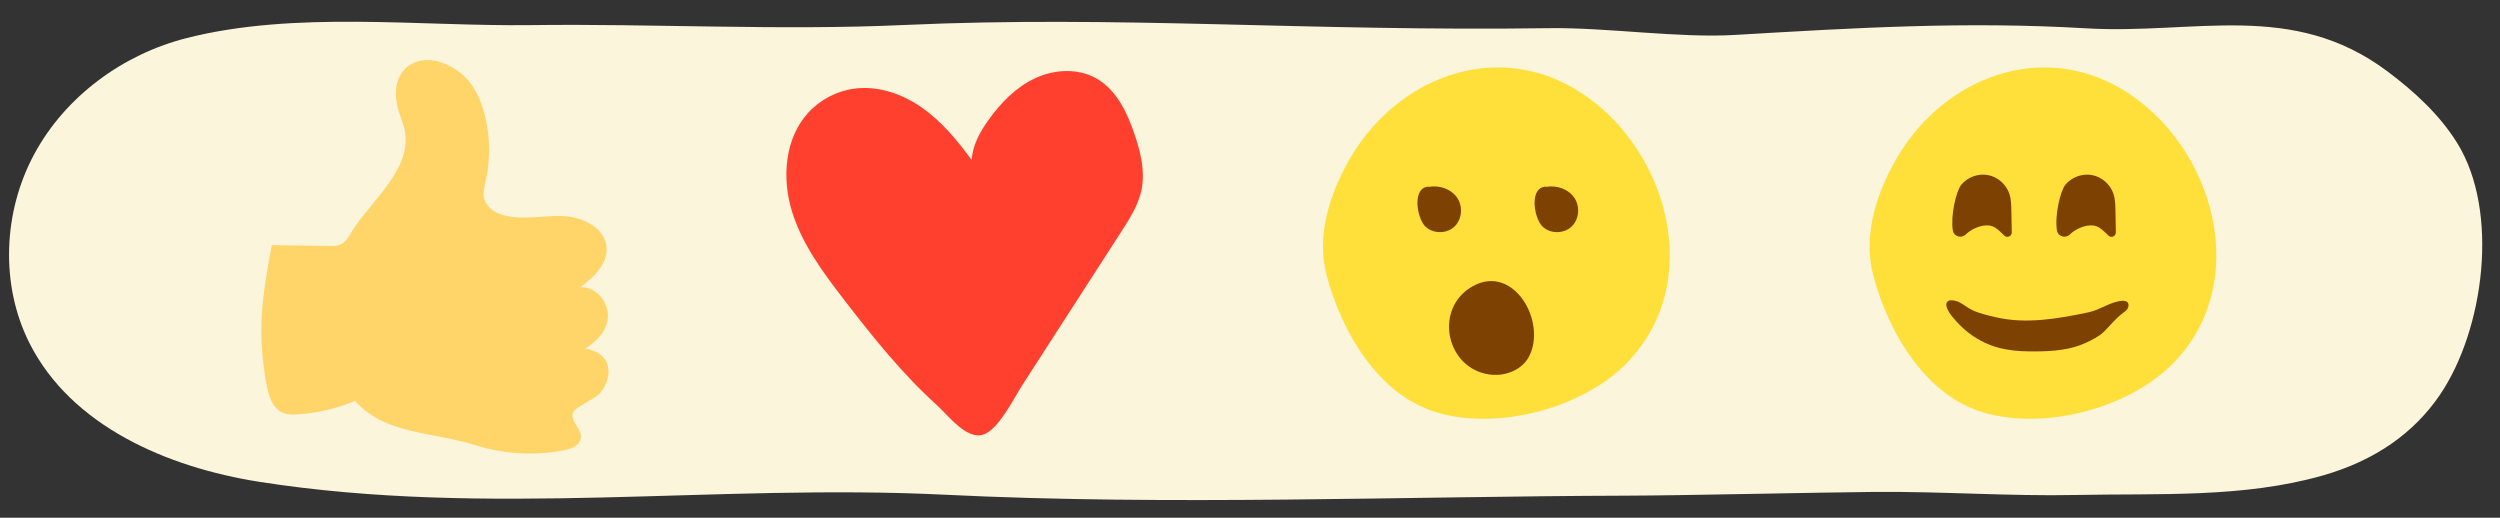 <?xml version="1.0" encoding="UTF-8" standalone="no"?><svg xmlns="http://www.w3.org/2000/svg" xmlns:xlink="http://www.w3.org/1999/xlink" fill="#000000" height="257.3" preserveAspectRatio="xMidYMid meet" version="1" viewBox="-4.5 -10.8 1242.5 257.3" width="1242.5" zoomAndPan="magnify"><rect x="-4.5" y="-10.8" width="1242.5" height="257.3" fill="#333333" stroke="none"/><g><g id="change1_1"><path d="M1208.08,185.52c22.02-32.32,29.86-91.24,8.57-125.37c-8.79-14.09-21.29-25.5-34.57-35.46 c-47.29-35.47-95.78-18.22-149.88-21.42c-59.84-3.54-114.37-0.24-174.45,3.29c-27.98,1.65-63.71-3.77-92.34-3.36 C645.46,4.92,551.42-3.23,444.68,1.63c-61.98,2.82-123.52-0.74-185.56,0.05C203.83,2.38,142.21-5.61,88.15,8.15 c-31.59,8.04-60.1,28.9-75.59,57.58s-17.08,64.92-2.4,94.02c20.8,41.24,68.54,61.73,114.17,68.9 c113.71,17.86,226.7,0.82,340.64,6.42c112.47,5.52,226.55,0.8,339.33,0.47c28.1-0.08,94.5-1.6,122.57-1.86 c33.58-0.31,67.1,2.22,100.71,1.52c40.62-0.84,82.74,1.6,122.29-9.67C1176.55,217.93,1195.57,203.89,1208.08,185.52z" fill="#faf5db"/></g><g id="change2_1"><path d="M130.57,111.04c9.51,0.13,19.03,0.26,28.54,0.39c1.99,0.03,4.07,0.04,5.86-0.84 c2.42-1.19,3.82-3.72,5.22-6.03c9.25-15.32,31.19-31.79,26.19-51.68c-0.77-3.08-2.08-6-2.92-9.06 c-6.22-22.56,13.25-32.06,30.77-18.46c6.63,5.15,10.32,13.27,12.31,21.43c2.59,10.61,2.7,21.82,0.33,32.48 c-0.65,2.91-1.48,5.94-0.7,8.82c1.11,4.13,5.24,6.76,9.35,7.97c9.38,2.76,19.43,0.21,29.2,0.5c9.78,0.29,21.1,5.41,22.19,15.13 c0.94,8.35-6.12,15.3-12.95,20.19c7.5-0.36,13.97,7.15,13.66,14.65c-0.3,7.24-5.69,12.43-11.35,15.95 c4.61,0.65,9.48,2.87,11.07,7.67c1.63,4.92-0.25,10.48-3.58,14.45c-2.39,2.85-12.52,6.94-13.45,9.57 c-1.72,4.85,5.28,8.5,3.69,13.58c-1.02,3.26-4.87,4.57-8.23,5.23c-14.59,2.83-29.89,1.95-44.06-2.53 c-21.38-6.76-44.93-5.2-59.77-22.01c-9.09,3.81-18.83,6.09-28.67,6.69c-2.36,0.15-4.81,0.18-7-0.69c-5.1-2.03-7.15-8.06-8.18-13.45 C123.13,154.99,125.65,137.07,130.57,111.04z" fill="#ffd569"/></g><g id="change3_1"><path d="M415.27,138.53c-10.56-13.68-21.16-27.87-26.2-44.4c-5.05-16.53-3.55-36.11,8.1-48.88 c5.99-6.57,14.37-10.92,23.2-12.03c11.83-1.49,23.86,2.77,33.6,9.66s17.45,16.24,24.46,25.89c0.38-7.31,4.11-14.02,8.37-19.97 c6.09-8.52,13.67-16.28,23.16-20.71s21.11-5.11,30.26,0c10.1,5.64,15.48,16.98,19.18,27.93c2.99,8.85,5.31,18.32,3.44,27.48 c-1.54,7.55-5.8,14.23-9.98,20.71c-16.44,25.49-32.89,50.99-49.33,76.48c-4.02,6.23-11.8,22.2-19.45,24.54 c-8.3,2.54-17.3-9.55-22.96-14.68C443.93,175.01,429.4,156.83,415.27,138.53z" fill="#ff402f"/></g><g id="change4_1"><path d="M667.48,66.26c-10.88,17.98-18.01,39.73-12.58,60.03c7.37,27.55,25.29,59.04,54.51,67.83 c30,9.02,71.29-1.69,93.35-23.26c41.37-40.45,21.55-109.69-23.99-137.12C738.23,9.31,690.75,27.82,667.48,66.26z" fill="#ffdf3a"/></g><g id="change4_2"><path d="M939.14,66.26c-10.88,17.98-18.01,39.73-12.58,60.03c7.37,27.55,25.29,59.04,54.51,67.83 c30,9.02,71.29-1.69,93.35-23.26c41.37-40.45,21.55-109.69-23.99-137.12C1009.88,9.31,962.41,27.82,939.14,66.26z" fill="#ffdf3a"/></g><g id="change5_1"><path d="M735.79,175.33c7.56,1.05,16.02-2.11,19.59-8.86c9.08-17.17-7.55-46.39-27.94-35.01 C707.97,142.33,713.98,172.3,735.79,175.33z" fill="#7d4202"/></g><g id="change5_2"><path d="M764.11,81.95c-8.52,0-6.41,14.44-2.56,19.18c3.38,4.17,10.49,4.56,14.61,1.07 c4.12-3.49,4.83-10.02,1.91-14.51s-8.95-6.67-14.29-5.55" fill="#7d4202"/></g><g id="change5_3"><path d="M705.89,81.95c-8.52,0-6.41,14.44-2.56,19.18c3.38,4.17,10.49,4.56,14.61,1.07 c4.12-3.49,4.83-10.02,1.91-14.51s-8.95-6.67-14.29-5.55" fill="#7d4202"/></g><g id="change5_4"><path d="M970.3,80.96c3.14-3.77,8.39-5.66,13.22-4.75c4.82,0.91,9.03,4.57,10.6,9.22c0.9,2.68,0.96,5.56,1.02,8.38 l0.21,10.84c0.04,1.89-2.24,3.01-3.61,1.71c-3.59-3.39-5.49-5.76-10.39-5.03c-2.74,0.41-6.47,2.02-8.7,4.27 c-2.26,2.29-6.1,1.26-6.6-1.92C964.9,96.44,967.67,84.1,970.3,80.96z" fill="#7d4202"/></g><g id="change5_5"><path d="M1022.04,80.96c3.14-3.77,8.39-5.66,13.22-4.75c4.82,0.91,9.03,4.57,10.6,9.22 c0.9,2.68,0.96,5.56,1.02,8.38l0.21,10.84c0.04,1.89-2.24,3.01-3.61,1.71c-3.59-3.39-5.49-5.76-10.39-5.03 c-2.74,0.41-6.47,2.02-8.7,4.27c-2.26,2.29-6.1,1.26-6.6-1.92C1016.64,96.44,1019.42,84.1,1022.04,80.96z" fill="#7d4202"/></g><g id="change5_6"><path d="M992.35,162.82c5.1,0.95,10.35,1.09,15.56,1.03c8.16-0.1,16.67-0.75,24.17-4.23 c3.14-1.46,6.63-3.15,9.1-5.58c2.95-2.9,5.51-6.21,8.78-8.78c0.98-0.77,2.08-1.43,2.8-2.44c0.72-1.01,0.92-2.55,0.04-3.43 c-0.61-0.61-1.56-0.74-2.43-0.69c-5.86,0.31-10.96,4.46-16.68,5.67c-15.33,3.25-31.31,6.05-46.56,2.44 c-3.75-0.89-8.11-1.88-11.58-3.58c-3.45-1.69-5.91-4.64-10.04-4.79c-0.6-0.02-1.23,0.03-1.73,0.37 c-4.18,2.86,6.55,12.84,8.55,14.53c4.85,4.11,10.61,7.15,16.76,8.77C990.16,162.37,991.25,162.61,992.35,162.82z" fill="#7d4202"/></g></g></svg>